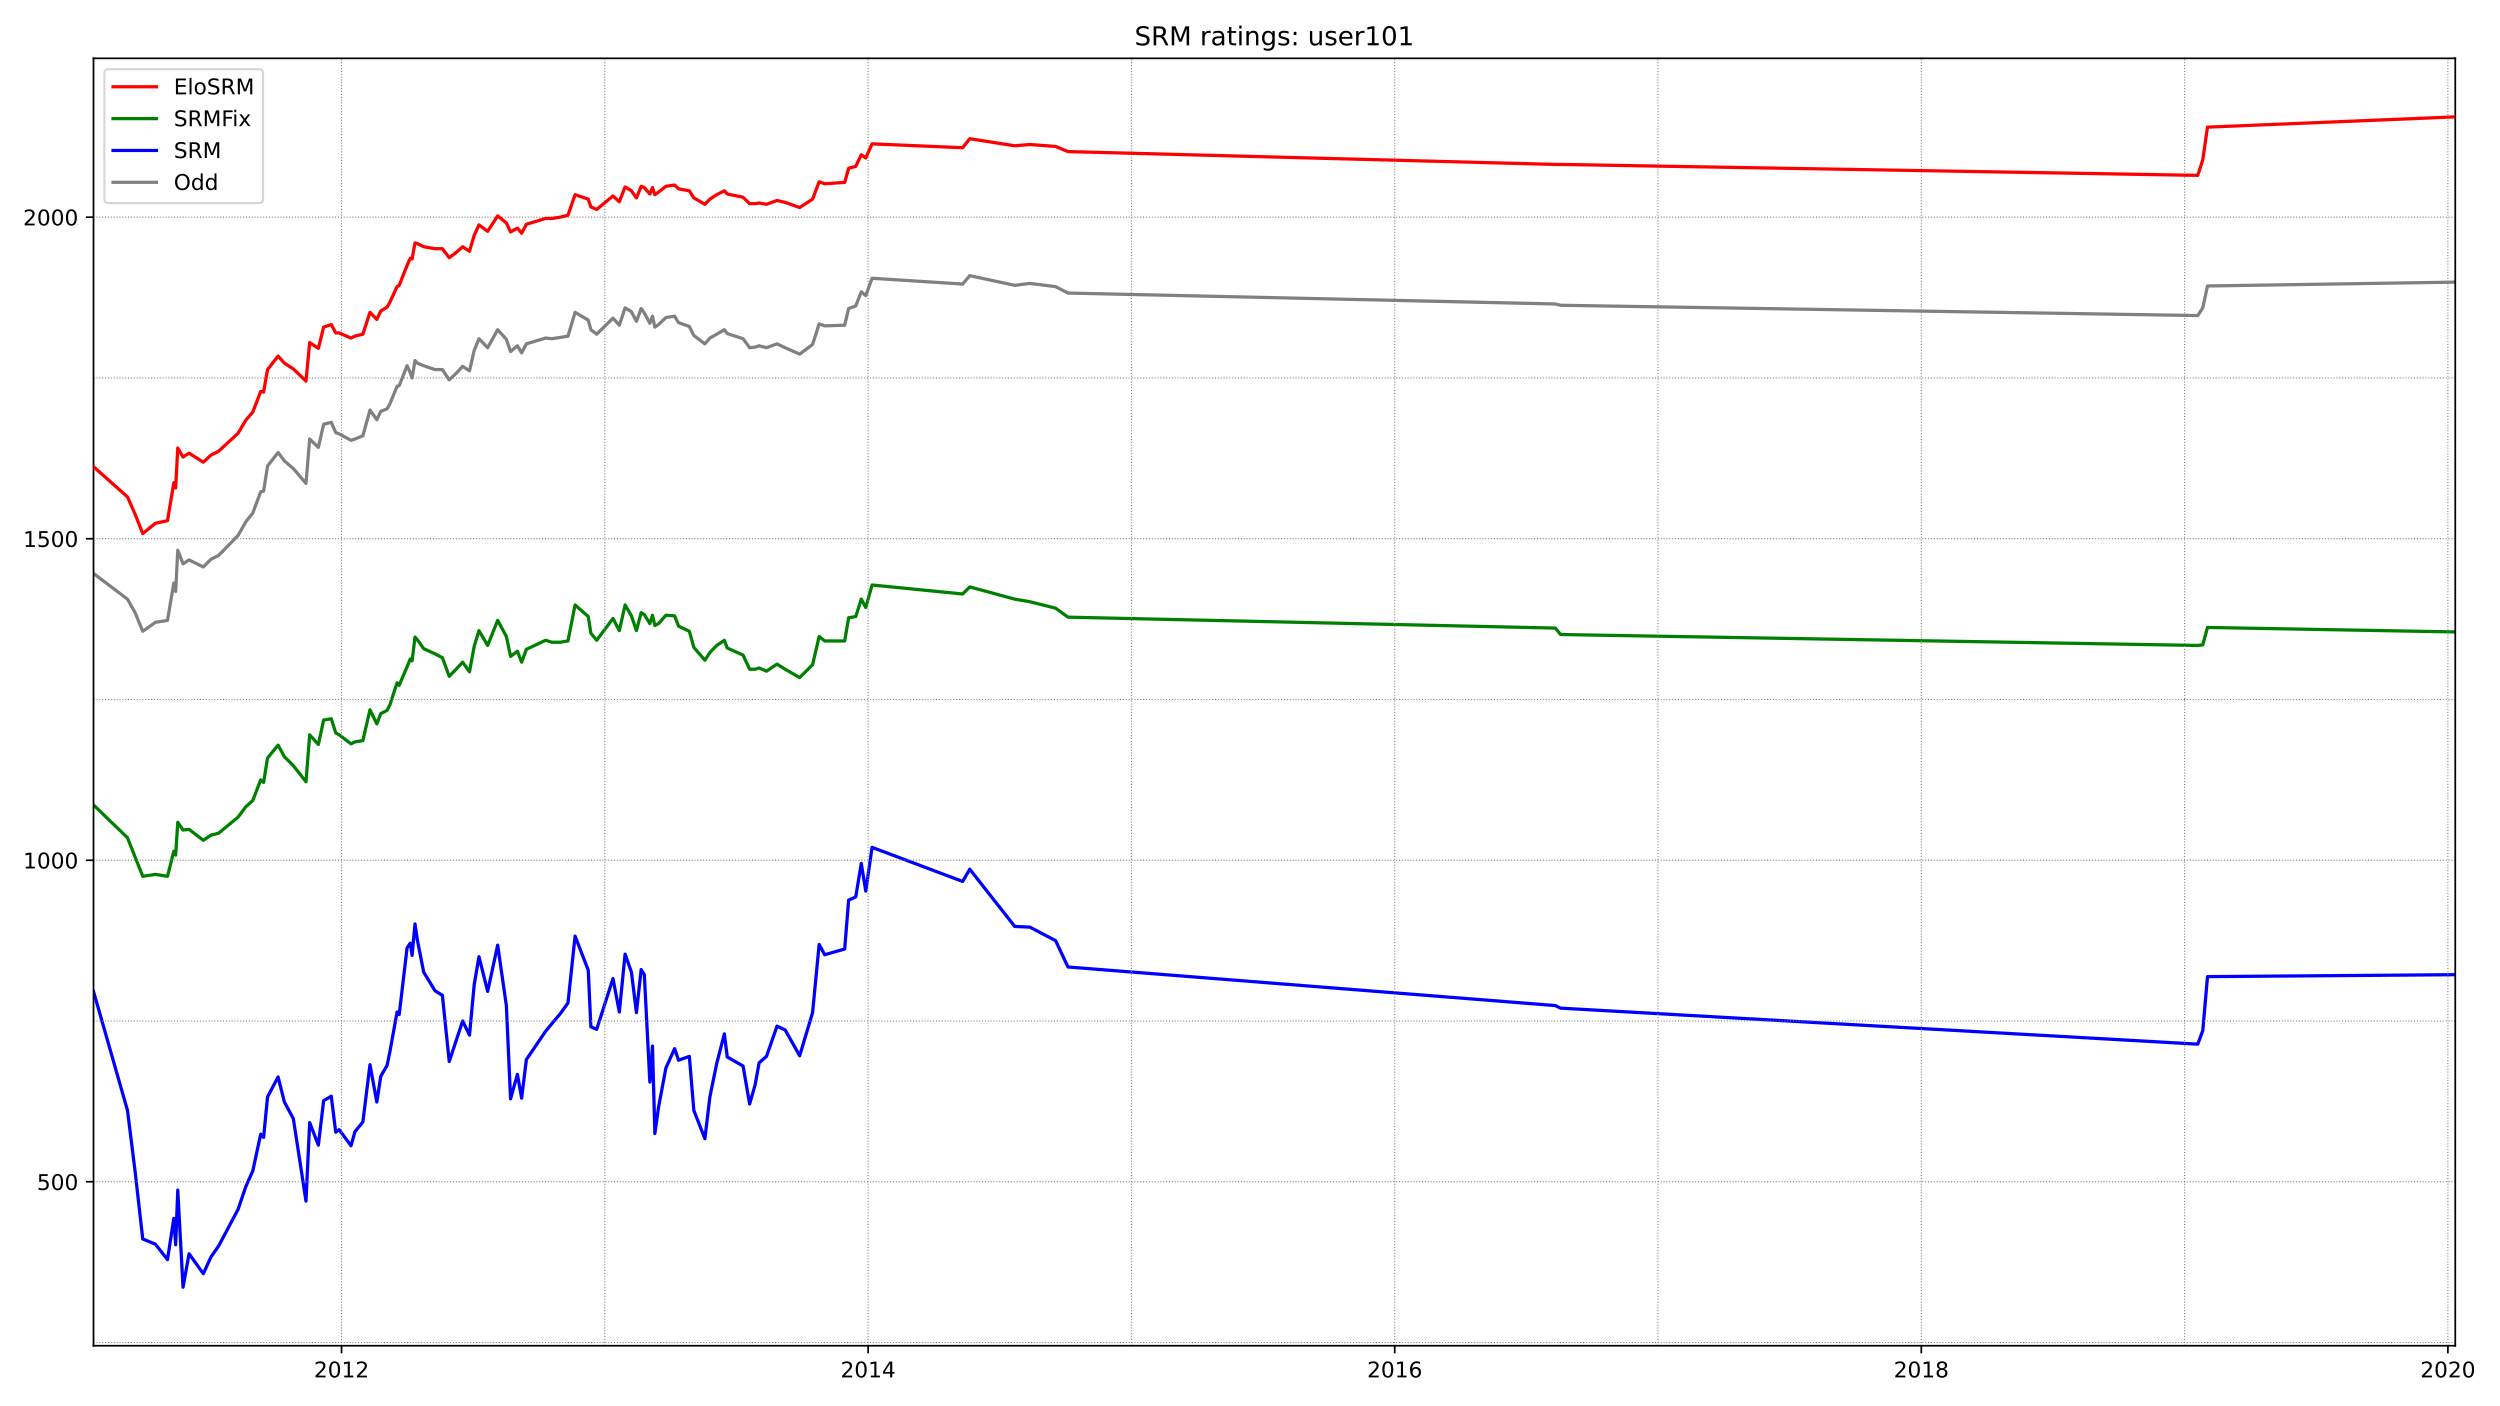 <?xml version="1.0" encoding="utf-8" standalone="no"?>
<!DOCTYPE svg PUBLIC "-//W3C//DTD SVG 1.1//EN"
  "http://www.w3.org/Graphics/SVG/1.1/DTD/svg11.dtd">
<!-- Created with matplotlib (https://matplotlib.org/) -->
<svg height="648pt" version="1.1" viewBox="0 0 1152 648" width="1152pt" xmlns="http://www.w3.org/2000/svg" xmlns:xlink="http://www.w3.org/1999/xlink">
 <defs>
  <style type="text/css">*{stroke-linecap:butt;stroke-linejoin:round;}</style>
 </defs>
 <g id="figure_1">
  <g id="patch_1">
   <path d="M 0 648 
L 1152 648 
L 1152 0 
L 0 0 
z
" style="fill:#ffffff;"/>
  </g>
  <g id="axes_1">
   <g id="patch_2">
    <path d="M 43.09 620.12 
L 1131.387 620.12 
L 1131.387 26.88 
L 43.09 26.88 
z
" style="fill:#ffffff;"/>
   </g>
   <g id="line2d_1">
    <path clip-path="url(#paec02ce98c)" d="M 43.09 264.235 
L 58.741 276.088 
L 62.26 282.311 
L 65.778 290.904 
L 71.602 286.756 
L 77.183 285.867 
L 80.095 268.68 
L 80.944 272.532 
L 81.914 253.568 
L 84.341 259.79 
L 87.131 258.012 
L 93.683 261.272 
L 97.202 257.716 
L 100.72 255.938 
L 109.698 246.752 
L 113.217 240.529 
L 116.492 236.381 
L 120.132 226.602 
L 121.467 226.306 
L 123.287 214.749 
L 128.14 208.526 
L 131.052 212.379 
L 135.177 215.935 
L 141 222.75 
L 142.699 202.304 
L 146.703 206.156 
L 149.129 195.488 
L 152.648 194.599 
L 154.71 199.34 
L 156.287 199.933 
L 161.747 202.896 
L 163.567 202.304 
L 167.207 200.822 
L 170.483 188.969 
L 173.637 193.414 
L 175.457 189.562 
L 178.369 188.376 
L 179.703 186.006 
L 182.979 178.005 
L 183.95 177.709 
L 187.59 168.523 
L 189.046 171.782 
L 189.895 174.153 
L 191.229 166.152 
L 192.321 167.337 
L 195.233 168.523 
L 200.45 170.301 
L 203.847 170.301 
L 207.002 175.042 
L 210.156 172.079 
L 213.189 168.819 
L 216.344 170.893 
L 218.528 161.411 
L 220.712 156.077 
L 224.715 160.226 
L 229.326 151.929 
L 233.33 156.373 
L 235.271 162.004 
L 238.425 159.337 
L 240.367 162.596 
L 242.55 158.448 
L 251.407 155.781 
L 254.319 156.077 
L 258.08 155.484 
L 261.72 154.892 
L 264.996 143.928 
L 271.062 147.484 
L 272.275 151.929 
L 274.945 154.003 
L 282.467 146.595 
L 285.379 149.854 
L 288.048 141.854 
L 290.96 143.632 
L 293.265 148.076 
L 295.449 142.15 
L 296.905 144.224 
L 299.452 148.965 
L 300.666 145.706 
L 301.758 150.743 
L 303.456 149.558 
L 306.853 146.298 
L 310.857 145.706 
L 312.677 148.669 
L 317.651 150.447 
L 319.714 154.596 
L 324.81 158.448 
L 327.115 155.781 
L 330.269 154.003 
L 333.788 151.929 
L 335.122 153.707 
L 342.402 156.077 
L 345.435 160.226 
L 347.983 159.929 
L 349.803 159.337 
L 353.2 160.226 
L 358.053 158.448 
L 361.814 160.226 
L 368.487 163.189 
L 374.432 158.744 
L 377.465 149.262 
L 380.013 150.151 
L 389.234 149.854 
L 391.054 142.15 
L 394.33 140.965 
L 396.877 134.445 
L 398.94 136.223 
L 401.852 128.223 
L 443.588 130.89 
L 446.864 127.037 
L 467.611 131.482 
L 474.526 130.593 
L 486.416 132.075 
L 492.119 135.038 
L 716.694 140.076 
L 719.12 140.668 
L 1012.73 145.409 
L 1015.035 141.854 
L 1017.219 131.779 
L 1131.387 130.001 
" style="fill:none;stroke:#808080;stroke-linecap:square;stroke-width:1.5;"/>
   </g>
   <g id="line2d_2">
    <path clip-path="url(#paec02ce98c)" d="M 43.09 456.846 
L 58.741 511.666 
L 62.26 539.816 
L 65.778 570.93 
L 71.602 573.301 
L 77.183 580.413 
L 80.095 561.448 
L 80.944 573.597 
L 81.914 548.41 
L 84.341 593.155 
L 87.131 577.746 
L 93.683 586.932 
L 97.202 579.227 
L 100.72 574.19 
L 109.698 557.299 
L 113.217 546.928 
L 116.492 539.52 
L 120.132 522.63 
L 121.467 524.111 
L 123.287 505.443 
L 128.14 496.257 
L 131.052 507.813 
L 135.177 515.518 
L 141 553.447 
L 142.699 517.296 
L 146.703 527.667 
L 149.129 507.221 
L 152.648 505.146 
L 154.71 521.741 
L 156.287 520.555 
L 161.747 527.963 
L 163.567 521.444 
L 167.207 516.999 
L 170.483 490.627 
L 173.637 507.813 
L 175.457 495.96 
L 178.369 490.923 
L 179.703 484.404 
L 182.979 466.328 
L 183.95 467.513 
L 187.59 436.696 
L 189.046 434.621 
L 189.895 440.252 
L 191.229 425.732 
L 192.321 433.14 
L 195.233 447.956 
L 200.45 456.549 
L 203.847 458.624 
L 207.002 489.145 
L 210.156 479.663 
L 213.189 470.477 
L 216.344 476.996 
L 218.528 453.586 
L 220.712 440.844 
L 224.715 456.846 
L 229.326 435.51 
L 233.33 463.365 
L 235.271 506.332 
L 238.425 495.071 
L 240.367 506.035 
L 242.55 488.256 
L 251.407 475.218 
L 254.319 471.662 
L 258.08 467.217 
L 261.72 462.179 
L 264.996 431.362 
L 271.062 447.067 
L 272.275 473.143 
L 274.945 474.329 
L 282.467 450.919 
L 285.379 466.328 
L 288.048 439.659 
L 290.96 447.956 
L 293.265 466.624 
L 295.449 446.771 
L 296.905 449.141 
L 299.452 498.627 
L 300.666 482.033 
L 301.758 522.333 
L 303.456 510.184 
L 306.853 492.108 
L 310.857 483.218 
L 312.677 488.552 
L 317.651 486.774 
L 319.714 511.666 
L 324.81 524.704 
L 327.115 505.443 
L 330.269 490.034 
L 333.788 476.403 
L 335.122 487.071 
L 342.402 491.219 
L 345.435 508.702 
L 347.983 499.813 
L 349.803 489.738 
L 353.2 486.774 
L 358.053 472.847 
L 361.814 474.625 
L 368.487 486.478 
L 374.432 466.624 
L 377.465 435.214 
L 380.013 439.955 
L 389.234 437.288 
L 391.054 414.768 
L 394.33 413.286 
L 396.877 397.877 
L 398.94 410.619 
L 401.852 390.469 
L 443.588 406.174 
L 446.864 400.544 
L 467.611 426.917 
L 474.526 427.213 
L 486.416 433.436 
L 492.119 445.585 
L 716.694 463.365 
L 719.12 464.55 
L 1012.73 481.144 
L 1015.035 474.921 
L 1017.219 450.03 
L 1131.387 449.141 
" style="fill:none;stroke:#0000ff;stroke-linecap:square;stroke-width:1.5;"/>
   </g>
   <g id="matplotlib.axis_1">
    <g id="xtick_1">
     <g id="line2d_3">
      <defs>
       <path d="M 0 0 
L 0 3.5 
" id="mcea1095970" style="stroke:#000000;stroke-width:0.8;"/>
      </defs>
      <g>
       <use style="stroke:#000000;stroke-width:0.8;" x="157.379" xlink:href="#mcea1095970" y="620.12"/>
      </g>
     </g>
     <g id="text_1">
      <!-- 2012 -->
      <g transform="translate(144.654 634.718)scale(0.1 -0.1)">
       <defs>
        <path d="M 19.188 8.297 
L 53.609 8.297 
L 53.609 0 
L 7.328 0 
L 7.328 8.297 
Q 12.938 14.109 22.625 23.891 
Q 32.328 33.688 34.812 36.531 
Q 39.547 41.844 41.422 45.531 
Q 43.312 49.219 43.312 52.781 
Q 43.312 58.594 39.234 62.25 
Q 35.156 65.922 28.609 65.922 
Q 23.969 65.922 18.812 64.312 
Q 13.672 62.703 7.812 59.422 
L 7.812 69.391 
Q 13.766 71.781 18.938 73 
Q 24.125 74.219 28.422 74.219 
Q 39.75 74.219 46.484 68.547 
Q 53.219 62.891 53.219 53.422 
Q 53.219 48.922 51.531 44.891 
Q 49.859 40.875 45.406 35.406 
Q 44.188 33.984 37.641 27.219 
Q 31.109 20.453 19.188 8.297 
z
" id="DejaVuSans-50"/>
        <path d="M 31.781 66.406 
Q 24.172 66.406 20.328 58.906 
Q 16.5 51.422 16.5 36.375 
Q 16.5 21.391 20.328 13.891 
Q 24.172 6.391 31.781 6.391 
Q 39.453 6.391 43.281 13.891 
Q 47.125 21.391 47.125 36.375 
Q 47.125 51.422 43.281 58.906 
Q 39.453 66.406 31.781 66.406 
z
M 31.781 74.219 
Q 44.047 74.219 50.516 64.516 
Q 56.984 54.828 56.984 36.375 
Q 56.984 17.969 50.516 8.266 
Q 44.047 -1.422 31.781 -1.422 
Q 19.531 -1.422 13.062 8.266 
Q 6.594 17.969 6.594 36.375 
Q 6.594 54.828 13.062 64.516 
Q 19.531 74.219 31.781 74.219 
z
" id="DejaVuSans-48"/>
        <path d="M 12.406 8.297 
L 28.516 8.297 
L 28.516 63.922 
L 10.984 60.406 
L 10.984 69.391 
L 28.422 72.906 
L 38.281 72.906 
L 38.281 8.297 
L 54.391 8.297 
L 54.391 0 
L 12.406 0 
z
" id="DejaVuSans-49"/>
       </defs>
       <use xlink:href="#DejaVuSans-50"/>
       <use x="63.623" xlink:href="#DejaVuSans-48"/>
       <use x="127.246" xlink:href="#DejaVuSans-49"/>
       <use x="190.869" xlink:href="#DejaVuSans-50"/>
      </g>
     </g>
    </g>
    <g id="xtick_2">
     <g id="line2d_4">
      <g>
       <use style="stroke:#000000;stroke-width:0.8;" x="400.032" xlink:href="#mcea1095970" y="620.12"/>
      </g>
     </g>
     <g id="text_2">
      <!-- 2014 -->
      <g transform="translate(387.307 634.718)scale(0.1 -0.1)">
       <defs>
        <path d="M 37.797 64.312 
L 12.891 25.391 
L 37.797 25.391 
z
M 35.203 72.906 
L 47.609 72.906 
L 47.609 25.391 
L 58.016 25.391 
L 58.016 17.188 
L 47.609 17.188 
L 47.609 0 
L 37.797 0 
L 37.797 17.188 
L 4.891 17.188 
L 4.891 26.703 
z
" id="DejaVuSans-52"/>
       </defs>
       <use xlink:href="#DejaVuSans-50"/>
       <use x="63.623" xlink:href="#DejaVuSans-48"/>
       <use x="127.246" xlink:href="#DejaVuSans-49"/>
       <use x="190.869" xlink:href="#DejaVuSans-52"/>
      </g>
     </g>
    </g>
    <g id="xtick_3">
     <g id="line2d_5">
      <g>
       <use style="stroke:#000000;stroke-width:0.8;" x="642.685" xlink:href="#mcea1095970" y="620.12"/>
      </g>
     </g>
     <g id="text_3">
      <!-- 2016 -->
      <g transform="translate(629.96 634.718)scale(0.1 -0.1)">
       <defs>
        <path d="M 33.016 40.375 
Q 26.375 40.375 22.484 35.828 
Q 18.609 31.297 18.609 23.391 
Q 18.609 15.531 22.484 10.953 
Q 26.375 6.391 33.016 6.391 
Q 39.656 6.391 43.531 10.953 
Q 47.406 15.531 47.406 23.391 
Q 47.406 31.297 43.531 35.828 
Q 39.656 40.375 33.016 40.375 
z
M 52.594 71.297 
L 52.594 62.312 
Q 48.875 64.062 45.094 64.984 
Q 41.312 65.922 37.594 65.922 
Q 27.828 65.922 22.672 59.328 
Q 17.531 52.734 16.797 39.406 
Q 19.672 43.656 24.016 45.922 
Q 28.375 48.188 33.594 48.188 
Q 44.578 48.188 50.953 41.516 
Q 57.328 34.859 57.328 23.391 
Q 57.328 12.156 50.688 5.359 
Q 44.047 -1.422 33.016 -1.422 
Q 20.359 -1.422 13.672 8.266 
Q 6.984 17.969 6.984 36.375 
Q 6.984 53.656 15.188 63.938 
Q 23.391 74.219 37.203 74.219 
Q 40.922 74.219 44.703 73.484 
Q 48.484 72.75 52.594 71.297 
z
" id="DejaVuSans-54"/>
       </defs>
       <use xlink:href="#DejaVuSans-50"/>
       <use x="63.623" xlink:href="#DejaVuSans-48"/>
       <use x="127.246" xlink:href="#DejaVuSans-49"/>
       <use x="190.869" xlink:href="#DejaVuSans-54"/>
      </g>
     </g>
    </g>
    <g id="xtick_4">
     <g id="line2d_6">
      <g>
       <use style="stroke:#000000;stroke-width:0.8;" x="885.337" xlink:href="#mcea1095970" y="620.12"/>
      </g>
     </g>
     <g id="text_4">
      <!-- 2018 -->
      <g transform="translate(872.612 634.718)scale(0.1 -0.1)">
       <defs>
        <path d="M 31.781 34.625 
Q 24.75 34.625 20.719 30.859 
Q 16.703 27.094 16.703 20.516 
Q 16.703 13.922 20.719 10.156 
Q 24.75 6.391 31.781 6.391 
Q 38.812 6.391 42.859 10.172 
Q 46.922 13.969 46.922 20.516 
Q 46.922 27.094 42.891 30.859 
Q 38.875 34.625 31.781 34.625 
z
M 21.922 38.812 
Q 15.578 40.375 12.031 44.719 
Q 8.5 49.078 8.5 55.328 
Q 8.5 64.062 14.719 69.141 
Q 20.953 74.219 31.781 74.219 
Q 42.672 74.219 48.875 69.141 
Q 55.078 64.062 55.078 55.328 
Q 55.078 49.078 51.531 44.719 
Q 48 40.375 41.703 38.812 
Q 48.828 37.156 52.797 32.312 
Q 56.781 27.484 56.781 20.516 
Q 56.781 9.906 50.312 4.234 
Q 43.844 -1.422 31.781 -1.422 
Q 19.734 -1.422 13.25 4.234 
Q 6.781 9.906 6.781 20.516 
Q 6.781 27.484 10.781 32.312 
Q 14.797 37.156 21.922 38.812 
z
M 18.312 54.391 
Q 18.312 48.734 21.844 45.562 
Q 25.391 42.391 31.781 42.391 
Q 38.141 42.391 41.719 45.562 
Q 45.312 48.734 45.312 54.391 
Q 45.312 60.062 41.719 63.234 
Q 38.141 66.406 31.781 66.406 
Q 25.391 66.406 21.844 63.234 
Q 18.312 60.062 18.312 54.391 
z
" id="DejaVuSans-56"/>
       </defs>
       <use xlink:href="#DejaVuSans-50"/>
       <use x="63.623" xlink:href="#DejaVuSans-48"/>
       <use x="127.246" xlink:href="#DejaVuSans-49"/>
       <use x="190.869" xlink:href="#DejaVuSans-56"/>
      </g>
     </g>
    </g>
    <g id="xtick_5">
     <g id="line2d_7">
      <g>
       <use style="stroke:#000000;stroke-width:0.8;" x="1127.99" xlink:href="#mcea1095970" y="620.12"/>
      </g>
     </g>
     <g id="text_5">
      <!-- 2020 -->
      <g transform="translate(1115.265 634.718)scale(0.1 -0.1)">
       <use xlink:href="#DejaVuSans-50"/>
       <use x="63.623" xlink:href="#DejaVuSans-48"/>
       <use x="127.246" xlink:href="#DejaVuSans-50"/>
       <use x="190.869" xlink:href="#DejaVuSans-48"/>
      </g>
     </g>
    </g>
   </g>
   <g id="matplotlib.axis_2">
    <g id="ytick_1">
     <g id="line2d_8">
      <defs>
       <path d="M 0 0 
L -3.5 0 
" id="m1c00b10320" style="stroke:#000000;stroke-width:0.8;"/>
      </defs>
      <g>
       <use style="stroke:#000000;stroke-width:0.8;" x="43.09" xlink:href="#m1c00b10320" y="544.557"/>
      </g>
     </g>
     <g id="text_6">
      <!-- 500 -->
      <g transform="translate(17.003 548.357)scale(0.1 -0.1)">
       <defs>
        <path d="M 10.797 72.906 
L 49.516 72.906 
L 49.516 64.594 
L 19.828 64.594 
L 19.828 46.734 
Q 21.969 47.469 24.109 47.828 
Q 26.266 48.188 28.422 48.188 
Q 40.625 48.188 47.75 41.5 
Q 54.891 34.812 54.891 23.391 
Q 54.891 11.625 47.562 5.094 
Q 40.234 -1.422 26.906 -1.422 
Q 22.312 -1.422 17.547 -0.641 
Q 12.797 0.141 7.719 1.703 
L 7.719 11.625 
Q 12.109 9.234 16.797 8.062 
Q 21.484 6.891 26.703 6.891 
Q 35.156 6.891 40.078 11.328 
Q 45.016 15.766 45.016 23.391 
Q 45.016 31 40.078 35.438 
Q 35.156 39.891 26.703 39.891 
Q 22.75 39.891 18.812 39.016 
Q 14.891 38.141 10.797 36.281 
z
" id="DejaVuSans-53"/>
       </defs>
       <use xlink:href="#DejaVuSans-53"/>
       <use x="63.623" xlink:href="#DejaVuSans-48"/>
       <use x="127.246" xlink:href="#DejaVuSans-48"/>
      </g>
     </g>
    </g>
    <g id="ytick_2">
     <g id="line2d_9">
      <g>
       <use style="stroke:#000000;stroke-width:0.8;" x="43.09" xlink:href="#m1c00b10320" y="396.396"/>
      </g>
     </g>
     <g id="text_7">
      <!-- 1000 -->
      <g transform="translate(10.64 400.195)scale(0.1 -0.1)">
       <use xlink:href="#DejaVuSans-49"/>
       <use x="63.623" xlink:href="#DejaVuSans-48"/>
       <use x="127.246" xlink:href="#DejaVuSans-48"/>
       <use x="190.869" xlink:href="#DejaVuSans-48"/>
      </g>
     </g>
    </g>
    <g id="ytick_3">
     <g id="line2d_10">
      <g>
       <use style="stroke:#000000;stroke-width:0.8;" x="43.09" xlink:href="#m1c00b10320" y="248.234"/>
      </g>
     </g>
     <g id="text_8">
      <!-- 1500 -->
      <g transform="translate(10.64 252.033)scale(0.1 -0.1)">
       <use xlink:href="#DejaVuSans-49"/>
       <use x="63.623" xlink:href="#DejaVuSans-53"/>
       <use x="127.246" xlink:href="#DejaVuSans-48"/>
       <use x="190.869" xlink:href="#DejaVuSans-48"/>
      </g>
     </g>
    </g>
    <g id="ytick_4">
     <g id="line2d_11">
      <g>
       <use style="stroke:#000000;stroke-width:0.8;" x="43.09" xlink:href="#m1c00b10320" y="100.072"/>
      </g>
     </g>
     <g id="text_9">
      <!-- 2000 -->
      <g transform="translate(10.64 103.871)scale(0.1 -0.1)">
       <use xlink:href="#DejaVuSans-50"/>
       <use x="63.623" xlink:href="#DejaVuSans-48"/>
       <use x="127.246" xlink:href="#DejaVuSans-48"/>
       <use x="190.869" xlink:href="#DejaVuSans-48"/>
      </g>
     </g>
    </g>
   </g>
   <g id="line2d_12">
    <path clip-path="url(#paec02ce98c)" d="M 43.09 370.912 
L 58.741 386.024 
L 62.26 394.914 
L 65.778 403.804 
L 71.602 402.915 
L 77.183 403.804 
L 80.095 392.247 
L 80.944 394.025 
L 81.914 378.913 
L 84.341 382.468 
L 87.131 382.172 
L 93.683 387.21 
L 97.202 384.839 
L 100.72 383.95 
L 109.698 376.542 
L 113.217 371.801 
L 116.492 368.838 
L 120.132 359.355 
L 121.467 360.54 
L 123.287 349.28 
L 128.14 343.354 
L 131.052 348.688 
L 135.177 352.836 
L 141 360.244 
L 142.699 338.613 
L 146.703 343.057 
L 149.129 331.797 
L 152.648 331.204 
L 154.71 337.724 
L 156.287 338.613 
L 161.747 342.761 
L 163.567 341.872 
L 167.207 341.279 
L 170.483 327.056 
L 173.637 333.575 
L 175.457 328.834 
L 178.369 327.352 
L 179.703 324.685 
L 182.979 314.61 
L 183.95 315.796 
L 187.59 307.202 
L 189.046 303.646 
L 189.895 304.535 
L 191.229 293.571 
L 192.321 294.757 
L 195.233 298.905 
L 200.45 301.276 
L 203.847 303.054 
L 207.002 311.647 
L 210.156 308.387 
L 213.189 305.128 
L 216.344 309.573 
L 218.528 297.72 
L 220.712 290.608 
L 224.715 297.424 
L 229.326 285.867 
L 233.33 293.275 
L 235.271 302.461 
L 238.425 300.09 
L 240.367 305.128 
L 242.55 299.201 
L 251.407 295.053 
L 254.319 295.942 
L 258.08 295.942 
L 261.72 295.349 
L 264.996 278.755 
L 271.062 284.089 
L 272.275 291.793 
L 274.945 295.053 
L 282.467 284.978 
L 285.379 290.608 
L 288.048 278.755 
L 290.96 283.793 
L 293.265 290.608 
L 295.449 282.311 
L 296.905 283.2 
L 299.452 287.349 
L 300.666 283.496 
L 301.758 288.237 
L 303.456 287.349 
L 306.853 283.496 
L 310.857 283.793 
L 312.677 288.534 
L 317.651 290.904 
L 319.714 298.312 
L 324.81 304.239 
L 327.115 300.683 
L 330.269 297.424 
L 333.788 295.053 
L 335.122 298.609 
L 342.402 301.868 
L 345.435 308.387 
L 347.983 308.387 
L 349.803 307.795 
L 353.2 309.276 
L 358.053 306.017 
L 361.814 308.387 
L 368.487 312.24 
L 374.432 306.313 
L 377.465 293.275 
L 380.013 295.349 
L 389.234 295.349 
L 391.054 284.682 
L 394.33 284.089 
L 396.877 276.088 
L 398.94 279.94 
L 401.852 269.569 
L 443.588 273.718 
L 446.864 270.458 
L 467.611 276.088 
L 474.526 277.274 
L 486.416 280.237 
L 492.119 284.385 
L 716.694 289.423 
L 719.12 292.386 
L 1012.73 297.424 
L 1015.035 297.127 
L 1017.219 289.126 
L 1131.387 291.201 
" style="fill:none;stroke:#008000;stroke-linecap:square;stroke-width:1.5;"/>
   </g>
   <g id="line2d_13">
    <path clip-path="url(#paec02ce98c)" d="M 43.09 618.638 
L 1131.387 618.638 
" style="fill:none;stroke:#808080;stroke-dasharray:0.5,0.825;stroke-dashoffset:0;stroke-width:0.5;"/>
   </g>
   <g id="line2d_14">
    <path clip-path="url(#paec02ce98c)" d="M 43.09 544.557 
L 1131.387 544.557 
" style="fill:none;stroke:#808080;stroke-dasharray:0.5,0.825;stroke-dashoffset:0;stroke-width:0.5;"/>
   </g>
   <g id="line2d_15">
    <path clip-path="url(#paec02ce98c)" d="M 43.09 470.477 
L 1131.387 470.477 
" style="fill:none;stroke:#808080;stroke-dasharray:0.5,0.825;stroke-dashoffset:0;stroke-width:0.5;"/>
   </g>
   <g id="line2d_16">
    <path clip-path="url(#paec02ce98c)" d="M 43.09 396.396 
L 1131.387 396.396 
" style="fill:none;stroke:#808080;stroke-dasharray:0.5,0.825;stroke-dashoffset:0;stroke-width:0.5;"/>
   </g>
   <g id="line2d_17">
    <path clip-path="url(#paec02ce98c)" d="M 43.09 322.315 
L 1131.387 322.315 
" style="fill:none;stroke:#808080;stroke-dasharray:0.5,0.825;stroke-dashoffset:0;stroke-width:0.5;"/>
   </g>
   <g id="line2d_18">
    <path clip-path="url(#paec02ce98c)" d="M 43.09 248.234 
L 1131.387 248.234 
" style="fill:none;stroke:#808080;stroke-dasharray:0.5,0.825;stroke-dashoffset:0;stroke-width:0.5;"/>
   </g>
   <g id="line2d_19">
    <path clip-path="url(#paec02ce98c)" d="M 43.09 174.153 
L 1131.387 174.153 
" style="fill:none;stroke:#808080;stroke-dasharray:0.5,0.825;stroke-dashoffset:0;stroke-width:0.5;"/>
   </g>
   <g id="line2d_20">
    <path clip-path="url(#paec02ce98c)" d="M 43.09 100.072 
L 1131.387 100.072 
" style="fill:none;stroke:#808080;stroke-dasharray:0.5,0.825;stroke-dashoffset:0;stroke-width:0.5;"/>
   </g>
   <g id="line2d_21">
    <path clip-path="url(#paec02ce98c)" d="M 157.379 620.12 
L 157.379 26.88 
" style="fill:none;stroke:#808080;stroke-dasharray:0.5,0.825;stroke-dashoffset:0;stroke-width:0.5;"/>
   </g>
   <g id="line2d_22">
    <path clip-path="url(#paec02ce98c)" d="M 278.706 620.12 
L 278.706 26.88 
" style="fill:none;stroke:#808080;stroke-dasharray:0.5,0.825;stroke-dashoffset:0;stroke-width:0.5;"/>
   </g>
   <g id="line2d_23">
    <path clip-path="url(#paec02ce98c)" d="M 400.032 620.12 
L 400.032 26.88 
" style="fill:none;stroke:#808080;stroke-dasharray:0.5,0.825;stroke-dashoffset:0;stroke-width:0.5;"/>
   </g>
   <g id="line2d_24">
    <path clip-path="url(#paec02ce98c)" d="M 521.358 620.12 
L 521.358 26.88 
" style="fill:none;stroke:#808080;stroke-dasharray:0.5,0.825;stroke-dashoffset:0;stroke-width:0.5;"/>
   </g>
   <g id="line2d_25">
    <path clip-path="url(#paec02ce98c)" d="M 642.685 620.12 
L 642.685 26.88 
" style="fill:none;stroke:#808080;stroke-dasharray:0.5,0.825;stroke-dashoffset:0;stroke-width:0.5;"/>
   </g>
   <g id="line2d_26">
    <path clip-path="url(#paec02ce98c)" d="M 764.011 620.12 
L 764.011 26.88 
" style="fill:none;stroke:#808080;stroke-dasharray:0.5,0.825;stroke-dashoffset:0;stroke-width:0.5;"/>
   </g>
   <g id="line2d_27">
    <path clip-path="url(#paec02ce98c)" d="M 885.337 620.12 
L 885.337 26.88 
" style="fill:none;stroke:#808080;stroke-dasharray:0.5,0.825;stroke-dashoffset:0;stroke-width:0.5;"/>
   </g>
   <g id="line2d_28">
    <path clip-path="url(#paec02ce98c)" d="M 1006.663 620.12 
L 1006.663 26.88 
" style="fill:none;stroke:#808080;stroke-dasharray:0.5,0.825;stroke-dashoffset:0;stroke-width:0.5;"/>
   </g>
   <g id="line2d_29">
    <path clip-path="url(#paec02ce98c)" d="M 1127.99 620.12 
L 1127.99 26.88 
" style="fill:none;stroke:#808080;stroke-dasharray:0.5,0.825;stroke-dashoffset:0;stroke-width:0.5;"/>
   </g>
   <g id="patch_3">
    <path d="M 43.09 620.12 
L 43.09 26.88 
" style="fill:none;stroke:#000000;stroke-linecap:square;stroke-linejoin:miter;stroke-width:0.8;"/>
   </g>
   <g id="patch_4">
    <path d="M 1131.387 620.12 
L 1131.387 26.88 
" style="fill:none;stroke:#000000;stroke-linecap:square;stroke-linejoin:miter;stroke-width:0.8;"/>
   </g>
   <g id="patch_5">
    <path d="M 43.09 620.12 
L 1131.387 620.12 
" style="fill:none;stroke:#000000;stroke-linecap:square;stroke-linejoin:miter;stroke-width:0.8;"/>
   </g>
   <g id="patch_6">
    <path d="M 43.09 26.88 
L 1131.387 26.88 
" style="fill:none;stroke:#000000;stroke-linecap:square;stroke-linejoin:miter;stroke-width:0.8;"/>
   </g>
   <g id="line2d_30">
    <path clip-path="url(#paec02ce98c)" d="M 43.09 215.046 
L 58.741 228.973 
L 62.26 236.973 
L 65.778 245.863 
L 71.602 241.122 
L 77.183 239.937 
L 80.095 222.454 
L 80.944 224.824 
L 81.914 206.452 
L 84.341 210.601 
L 87.131 208.823 
L 93.683 212.971 
L 97.202 209.712 
L 100.72 207.934 
L 109.698 199.637 
L 113.217 193.71 
L 116.492 189.858 
L 120.132 180.376 
L 121.467 180.672 
L 123.287 170.301 
L 128.14 164.078 
L 131.052 167.337 
L 135.177 170.004 
L 141 175.634 
L 142.699 157.855 
L 146.703 160.522 
L 149.129 150.743 
L 152.648 149.558 
L 154.71 153.41 
L 156.287 153.41 
L 161.747 155.781 
L 163.567 154.892 
L 167.207 154.003 
L 170.483 143.928 
L 173.637 147.187 
L 175.457 143.335 
L 178.369 141.557 
L 179.703 139.187 
L 182.979 132.075 
L 183.95 131.482 
L 187.59 122.296 
L 189.046 119.037 
L 189.895 119.333 
L 191.229 111.925 
L 192.321 112.221 
L 195.233 113.703 
L 200.45 114.592 
L 203.847 114.592 
L 207.002 118.74 
L 210.156 116.37 
L 213.189 113.703 
L 216.344 115.777 
L 218.528 108.369 
L 220.712 103.628 
L 224.715 106.591 
L 229.326 99.479 
L 233.33 102.739 
L 235.271 106.887 
L 238.425 105.109 
L 240.367 107.48 
L 242.55 103.332 
L 251.407 100.665 
L 254.319 100.665 
L 258.08 100.072 
L 261.72 99.183 
L 264.996 89.701 
L 271.062 91.775 
L 272.275 95.331 
L 274.945 96.516 
L 282.467 90.293 
L 285.379 92.96 
L 288.048 86.145 
L 290.96 87.923 
L 293.265 91.182 
L 295.449 85.848 
L 296.905 86.441 
L 299.452 89.404 
L 300.666 86.441 
L 301.758 89.701 
L 303.456 88.515 
L 306.853 85.848 
L 310.857 85.256 
L 312.677 87.034 
L 317.651 87.923 
L 319.714 91.182 
L 324.81 94.145 
L 327.115 91.775 
L 330.269 89.701 
L 333.788 87.923 
L 335.122 89.404 
L 342.402 90.886 
L 345.435 93.849 
L 347.983 93.849 
L 349.803 93.553 
L 353.2 94.145 
L 358.053 92.368 
L 361.814 93.257 
L 368.487 95.627 
L 374.432 91.775 
L 377.465 83.774 
L 380.013 84.663 
L 389.234 84.07 
L 391.054 77.551 
L 394.33 76.662 
L 396.877 71.329 
L 398.94 72.81 
L 401.852 66.291 
L 443.588 68.069 
L 446.864 63.92 
L 467.611 67.18 
L 474.526 66.587 
L 486.416 67.476 
L 492.119 69.847 
L 716.694 75.773 
L 719.12 75.773 
L 1012.73 80.811 
L 1015.035 73.699 
L 1017.219 58.587 
L 1131.387 53.845 
" style="fill:none;stroke:#ff0000;stroke-linecap:square;stroke-width:1.5;"/>
   </g>
   <g id="text_10">
    <!-- SRM ratings: user101 -->
    <g transform="translate(522.81 20.88)scale(0.12 -0.12)">
     <defs>
      <path d="M 53.516 70.516 
L 53.516 60.891 
Q 47.906 63.578 42.922 64.891 
Q 37.938 66.219 33.297 66.219 
Q 25.25 66.219 20.875 63.094 
Q 16.5 59.969 16.5 54.203 
Q 16.5 49.359 19.406 46.891 
Q 22.312 44.438 30.422 42.922 
L 36.375 41.703 
Q 47.406 39.594 52.656 34.297 
Q 57.906 29 57.906 20.125 
Q 57.906 9.516 50.797 4.047 
Q 43.703 -1.422 29.984 -1.422 
Q 24.812 -1.422 18.969 -0.25 
Q 13.141 0.922 6.891 3.219 
L 6.891 13.375 
Q 12.891 10.016 18.656 8.297 
Q 24.422 6.594 29.984 6.594 
Q 38.422 6.594 43.016 9.906 
Q 47.609 13.234 47.609 19.391 
Q 47.609 24.75 44.312 27.781 
Q 41.016 30.812 33.5 32.328 
L 27.484 33.5 
Q 16.453 35.688 11.516 40.375 
Q 6.594 45.062 6.594 53.422 
Q 6.594 63.094 13.406 68.656 
Q 20.219 74.219 32.172 74.219 
Q 37.312 74.219 42.625 73.281 
Q 47.953 72.359 53.516 70.516 
z
" id="DejaVuSans-83"/>
      <path d="M 44.391 34.188 
Q 47.562 33.109 50.562 29.594 
Q 53.562 26.078 56.594 19.922 
L 66.609 0 
L 56 0 
L 46.688 18.703 
Q 43.062 26.031 39.672 28.422 
Q 36.281 30.812 30.422 30.812 
L 19.672 30.812 
L 19.672 0 
L 9.812 0 
L 9.812 72.906 
L 32.078 72.906 
Q 44.578 72.906 50.734 67.672 
Q 56.891 62.453 56.891 51.906 
Q 56.891 45.016 53.688 40.469 
Q 50.484 35.938 44.391 34.188 
z
M 19.672 64.797 
L 19.672 38.922 
L 32.078 38.922 
Q 39.203 38.922 42.844 42.219 
Q 46.484 45.516 46.484 51.906 
Q 46.484 58.297 42.844 61.547 
Q 39.203 64.797 32.078 64.797 
z
" id="DejaVuSans-82"/>
      <path d="M 9.812 72.906 
L 24.516 72.906 
L 43.109 23.297 
L 61.812 72.906 
L 76.516 72.906 
L 76.516 0 
L 66.891 0 
L 66.891 64.016 
L 48.094 14.016 
L 38.188 14.016 
L 19.391 64.016 
L 19.391 0 
L 9.812 0 
z
" id="DejaVuSans-77"/>
      <path id="DejaVuSans-32"/>
      <path d="M 41.109 46.297 
Q 39.594 47.172 37.812 47.578 
Q 36.031 48 33.891 48 
Q 26.266 48 22.188 43.047 
Q 18.109 38.094 18.109 28.812 
L 18.109 0 
L 9.078 0 
L 9.078 54.688 
L 18.109 54.688 
L 18.109 46.188 
Q 20.953 51.172 25.484 53.578 
Q 30.031 56 36.531 56 
Q 37.453 56 38.578 55.875 
Q 39.703 55.766 41.062 55.516 
z
" id="DejaVuSans-114"/>
      <path d="M 34.281 27.484 
Q 23.391 27.484 19.188 25 
Q 14.984 22.516 14.984 16.5 
Q 14.984 11.719 18.141 8.906 
Q 21.297 6.109 26.703 6.109 
Q 34.188 6.109 38.703 11.406 
Q 43.219 16.703 43.219 25.484 
L 43.219 27.484 
z
M 52.203 31.203 
L 52.203 0 
L 43.219 0 
L 43.219 8.297 
Q 40.141 3.328 35.547 0.953 
Q 30.953 -1.422 24.312 -1.422 
Q 15.922 -1.422 10.953 3.297 
Q 6 8.016 6 15.922 
Q 6 25.141 12.172 29.828 
Q 18.359 34.516 30.609 34.516 
L 43.219 34.516 
L 43.219 35.406 
Q 43.219 41.609 39.141 45 
Q 35.062 48.391 27.688 48.391 
Q 23 48.391 18.547 47.266 
Q 14.109 46.141 10.016 43.891 
L 10.016 52.203 
Q 14.938 54.109 19.578 55.047 
Q 24.219 56 28.609 56 
Q 40.484 56 46.344 49.844 
Q 52.203 43.703 52.203 31.203 
z
" id="DejaVuSans-97"/>
      <path d="M 18.312 70.219 
L 18.312 54.688 
L 36.812 54.688 
L 36.812 47.703 
L 18.312 47.703 
L 18.312 18.016 
Q 18.312 11.328 20.141 9.422 
Q 21.969 7.516 27.594 7.516 
L 36.812 7.516 
L 36.812 0 
L 27.594 0 
Q 17.188 0 13.234 3.875 
Q 9.281 7.766 9.281 18.016 
L 9.281 47.703 
L 2.688 47.703 
L 2.688 54.688 
L 9.281 54.688 
L 9.281 70.219 
z
" id="DejaVuSans-116"/>
      <path d="M 9.422 54.688 
L 18.406 54.688 
L 18.406 0 
L 9.422 0 
z
M 9.422 75.984 
L 18.406 75.984 
L 18.406 64.594 
L 9.422 64.594 
z
" id="DejaVuSans-105"/>
      <path d="M 54.891 33.016 
L 54.891 0 
L 45.906 0 
L 45.906 32.719 
Q 45.906 40.484 42.875 44.328 
Q 39.844 48.188 33.797 48.188 
Q 26.516 48.188 22.312 43.547 
Q 18.109 38.922 18.109 30.906 
L 18.109 0 
L 9.078 0 
L 9.078 54.688 
L 18.109 54.688 
L 18.109 46.188 
Q 21.344 51.125 25.703 53.562 
Q 30.078 56 35.797 56 
Q 45.219 56 50.047 50.172 
Q 54.891 44.344 54.891 33.016 
z
" id="DejaVuSans-110"/>
      <path d="M 45.406 27.984 
Q 45.406 37.75 41.375 43.109 
Q 37.359 48.484 30.078 48.484 
Q 22.859 48.484 18.828 43.109 
Q 14.797 37.75 14.797 27.984 
Q 14.797 18.266 18.828 12.891 
Q 22.859 7.516 30.078 7.516 
Q 37.359 7.516 41.375 12.891 
Q 45.406 18.266 45.406 27.984 
z
M 54.391 6.781 
Q 54.391 -7.172 48.188 -13.984 
Q 42 -20.797 29.203 -20.797 
Q 24.469 -20.797 20.266 -20.094 
Q 16.062 -19.391 12.109 -17.922 
L 12.109 -9.188 
Q 16.062 -11.328 19.922 -12.344 
Q 23.781 -13.375 27.781 -13.375 
Q 36.625 -13.375 41.016 -8.766 
Q 45.406 -4.156 45.406 5.172 
L 45.406 9.625 
Q 42.625 4.781 38.281 2.391 
Q 33.938 0 27.875 0 
Q 17.828 0 11.672 7.656 
Q 5.516 15.328 5.516 27.984 
Q 5.516 40.672 11.672 48.328 
Q 17.828 56 27.875 56 
Q 33.938 56 38.281 53.609 
Q 42.625 51.219 45.406 46.391 
L 45.406 54.688 
L 54.391 54.688 
z
" id="DejaVuSans-103"/>
      <path d="M 44.281 53.078 
L 44.281 44.578 
Q 40.484 46.531 36.375 47.5 
Q 32.281 48.484 27.875 48.484 
Q 21.188 48.484 17.844 46.438 
Q 14.5 44.391 14.5 40.281 
Q 14.5 37.156 16.891 35.375 
Q 19.281 33.594 26.516 31.984 
L 29.594 31.297 
Q 39.156 29.25 43.188 25.516 
Q 47.219 21.781 47.219 15.094 
Q 47.219 7.469 41.188 3.016 
Q 35.156 -1.422 24.609 -1.422 
Q 20.219 -1.422 15.453 -0.562 
Q 10.688 0.297 5.422 2 
L 5.422 11.281 
Q 10.406 8.688 15.234 7.391 
Q 20.062 6.109 24.812 6.109 
Q 31.156 6.109 34.562 8.281 
Q 37.984 10.453 37.984 14.406 
Q 37.984 18.062 35.516 20.016 
Q 33.062 21.969 24.703 23.781 
L 21.578 24.516 
Q 13.234 26.266 9.516 29.906 
Q 5.812 33.547 5.812 39.891 
Q 5.812 47.609 11.281 51.797 
Q 16.75 56 26.812 56 
Q 31.781 56 36.172 55.266 
Q 40.578 54.547 44.281 53.078 
z
" id="DejaVuSans-115"/>
      <path d="M 11.719 12.406 
L 22.016 12.406 
L 22.016 0 
L 11.719 0 
z
M 11.719 51.703 
L 22.016 51.703 
L 22.016 39.312 
L 11.719 39.312 
z
" id="DejaVuSans-58"/>
      <path d="M 8.5 21.578 
L 8.5 54.688 
L 17.484 54.688 
L 17.484 21.922 
Q 17.484 14.156 20.5 10.266 
Q 23.531 6.391 29.594 6.391 
Q 36.859 6.391 41.078 11.031 
Q 45.312 15.672 45.312 23.688 
L 45.312 54.688 
L 54.297 54.688 
L 54.297 0 
L 45.312 0 
L 45.312 8.406 
Q 42.047 3.422 37.719 1 
Q 33.406 -1.422 27.688 -1.422 
Q 18.266 -1.422 13.375 4.438 
Q 8.5 10.297 8.5 21.578 
z
M 31.109 56 
z
" id="DejaVuSans-117"/>
      <path d="M 56.203 29.594 
L 56.203 25.203 
L 14.891 25.203 
Q 15.484 15.922 20.484 11.062 
Q 25.484 6.203 34.422 6.203 
Q 39.594 6.203 44.453 7.469 
Q 49.312 8.734 54.109 11.281 
L 54.109 2.781 
Q 49.266 0.734 44.188 -0.344 
Q 39.109 -1.422 33.891 -1.422 
Q 20.797 -1.422 13.156 6.188 
Q 5.516 13.812 5.516 26.812 
Q 5.516 40.234 12.766 48.109 
Q 20.016 56 32.328 56 
Q 43.359 56 49.781 48.891 
Q 56.203 41.797 56.203 29.594 
z
M 47.219 32.234 
Q 47.125 39.594 43.094 43.984 
Q 39.062 48.391 32.422 48.391 
Q 24.906 48.391 20.391 44.141 
Q 15.875 39.891 15.188 32.172 
z
" id="DejaVuSans-101"/>
     </defs>
     <use xlink:href="#DejaVuSans-83"/>
     <use x="63.477" xlink:href="#DejaVuSans-82"/>
     <use x="132.959" xlink:href="#DejaVuSans-77"/>
     <use x="219.238" xlink:href="#DejaVuSans-32"/>
     <use x="251.025" xlink:href="#DejaVuSans-114"/>
     <use x="292.139" xlink:href="#DejaVuSans-97"/>
     <use x="353.418" xlink:href="#DejaVuSans-116"/>
     <use x="392.627" xlink:href="#DejaVuSans-105"/>
     <use x="420.41" xlink:href="#DejaVuSans-110"/>
     <use x="483.789" xlink:href="#DejaVuSans-103"/>
     <use x="547.266" xlink:href="#DejaVuSans-115"/>
     <use x="599.365" xlink:href="#DejaVuSans-58"/>
     <use x="633.057" xlink:href="#DejaVuSans-32"/>
     <use x="664.844" xlink:href="#DejaVuSans-117"/>
     <use x="728.223" xlink:href="#DejaVuSans-115"/>
     <use x="780.322" xlink:href="#DejaVuSans-101"/>
     <use x="841.846" xlink:href="#DejaVuSans-114"/>
     <use x="882.959" xlink:href="#DejaVuSans-49"/>
     <use x="946.582" xlink:href="#DejaVuSans-48"/>
     <use x="1010.205" xlink:href="#DejaVuSans-49"/>
    </g>
   </g>
   <g id="legend_1">
    <g id="patch_7">
     <path d="M 50.09 93.593 
L 119.231 93.593 
Q 121.231 93.593 121.231 91.593 
L 121.231 33.88 
Q 121.231 31.88 119.231 31.88 
L 50.09 31.88 
Q 48.09 31.88 48.09 33.88 
L 48.09 91.593 
Q 48.09 93.593 50.09 93.593 
z
" style="fill:#ffffff;opacity:0.8;stroke:#cccccc;stroke-linejoin:miter;"/>
    </g>
    <g id="line2d_31">
     <path d="M 52.09 39.978 
L 72.09 39.978 
" style="fill:none;stroke:#ff0000;stroke-linecap:square;stroke-width:1.5;"/>
    </g>
    <g id="line2d_32"/>
    <g id="text_11">
     <!-- EloSRM -->
     <g transform="translate(80.09 43.478)scale(0.1 -0.1)">
      <defs>
       <path d="M 9.812 72.906 
L 55.906 72.906 
L 55.906 64.594 
L 19.672 64.594 
L 19.672 43.016 
L 54.391 43.016 
L 54.391 34.719 
L 19.672 34.719 
L 19.672 8.297 
L 56.781 8.297 
L 56.781 0 
L 9.812 0 
z
" id="DejaVuSans-69"/>
       <path d="M 9.422 75.984 
L 18.406 75.984 
L 18.406 0 
L 9.422 0 
z
" id="DejaVuSans-108"/>
       <path d="M 30.609 48.391 
Q 23.391 48.391 19.188 42.75 
Q 14.984 37.109 14.984 27.297 
Q 14.984 17.484 19.156 11.844 
Q 23.344 6.203 30.609 6.203 
Q 37.797 6.203 41.984 11.859 
Q 46.188 17.531 46.188 27.297 
Q 46.188 37.016 41.984 42.703 
Q 37.797 48.391 30.609 48.391 
z
M 30.609 56 
Q 42.328 56 49.016 48.375 
Q 55.719 40.766 55.719 27.297 
Q 55.719 13.875 49.016 6.219 
Q 42.328 -1.422 30.609 -1.422 
Q 18.844 -1.422 12.172 6.219 
Q 5.516 13.875 5.516 27.297 
Q 5.516 40.766 12.172 48.375 
Q 18.844 56 30.609 56 
z
" id="DejaVuSans-111"/>
      </defs>
      <use xlink:href="#DejaVuSans-69"/>
      <use x="63.184" xlink:href="#DejaVuSans-108"/>
      <use x="90.967" xlink:href="#DejaVuSans-111"/>
      <use x="152.148" xlink:href="#DejaVuSans-83"/>
      <use x="215.625" xlink:href="#DejaVuSans-82"/>
      <use x="285.107" xlink:href="#DejaVuSans-77"/>
     </g>
    </g>
    <g id="line2d_33">
     <path d="M 52.09 54.657 
L 72.09 54.657 
" style="fill:none;stroke:#008000;stroke-linecap:square;stroke-width:1.5;"/>
    </g>
    <g id="line2d_34"/>
    <g id="text_12">
     <!-- SRMFix -->
     <g transform="translate(80.09 58.157)scale(0.1 -0.1)">
      <defs>
       <path d="M 9.812 72.906 
L 51.703 72.906 
L 51.703 64.594 
L 19.672 64.594 
L 19.672 43.109 
L 48.578 43.109 
L 48.578 34.812 
L 19.672 34.812 
L 19.672 0 
L 9.812 0 
z
" id="DejaVuSans-70"/>
       <path d="M 54.891 54.688 
L 35.109 28.078 
L 55.906 0 
L 45.312 0 
L 29.391 21.484 
L 13.484 0 
L 2.875 0 
L 24.125 28.609 
L 4.688 54.688 
L 15.281 54.688 
L 29.781 35.203 
L 44.281 54.688 
z
" id="DejaVuSans-120"/>
      </defs>
      <use xlink:href="#DejaVuSans-83"/>
      <use x="63.477" xlink:href="#DejaVuSans-82"/>
      <use x="132.959" xlink:href="#DejaVuSans-77"/>
      <use x="219.238" xlink:href="#DejaVuSans-70"/>
      <use x="269.508" xlink:href="#DejaVuSans-105"/>
      <use x="297.291" xlink:href="#DejaVuSans-120"/>
     </g>
    </g>
    <g id="line2d_35">
     <path d="M 52.09 69.335 
L 72.09 69.335 
" style="fill:none;stroke:#0000ff;stroke-linecap:square;stroke-width:1.5;"/>
    </g>
    <g id="line2d_36"/>
    <g id="text_13">
     <!-- SRM -->
     <g transform="translate(80.09 72.835)scale(0.1 -0.1)">
      <use xlink:href="#DejaVuSans-83"/>
      <use x="63.477" xlink:href="#DejaVuSans-82"/>
      <use x="132.959" xlink:href="#DejaVuSans-77"/>
     </g>
    </g>
    <g id="line2d_37">
     <path d="M 52.09 84.013 
L 72.09 84.013 
" style="fill:none;stroke:#808080;stroke-linecap:square;stroke-width:1.5;"/>
    </g>
    <g id="line2d_38"/>
    <g id="text_14">
     <!-- Odd -->
     <g transform="translate(80.09 87.513)scale(0.1 -0.1)">
      <defs>
       <path d="M 39.406 66.219 
Q 28.656 66.219 22.328 58.203 
Q 16.016 50.203 16.016 36.375 
Q 16.016 22.609 22.328 14.594 
Q 28.656 6.594 39.406 6.594 
Q 50.141 6.594 56.422 14.594 
Q 62.703 22.609 62.703 36.375 
Q 62.703 50.203 56.422 58.203 
Q 50.141 66.219 39.406 66.219 
z
M 39.406 74.219 
Q 54.734 74.219 63.906 63.938 
Q 73.094 53.656 73.094 36.375 
Q 73.094 19.141 63.906 8.859 
Q 54.734 -1.422 39.406 -1.422 
Q 24.031 -1.422 14.812 8.828 
Q 5.609 19.094 5.609 36.375 
Q 5.609 53.656 14.812 63.938 
Q 24.031 74.219 39.406 74.219 
z
" id="DejaVuSans-79"/>
       <path d="M 45.406 46.391 
L 45.406 75.984 
L 54.391 75.984 
L 54.391 0 
L 45.406 0 
L 45.406 8.203 
Q 42.578 3.328 38.25 0.953 
Q 33.938 -1.422 27.875 -1.422 
Q 17.969 -1.422 11.734 6.484 
Q 5.516 14.406 5.516 27.297 
Q 5.516 40.188 11.734 48.094 
Q 17.969 56 27.875 56 
Q 33.938 56 38.25 53.625 
Q 42.578 51.266 45.406 46.391 
z
M 14.797 27.297 
Q 14.797 17.391 18.875 11.75 
Q 22.953 6.109 30.078 6.109 
Q 37.203 6.109 41.297 11.75 
Q 45.406 17.391 45.406 27.297 
Q 45.406 37.203 41.297 42.844 
Q 37.203 48.484 30.078 48.484 
Q 22.953 48.484 18.875 42.844 
Q 14.797 37.203 14.797 27.297 
z
" id="DejaVuSans-100"/>
      </defs>
      <use xlink:href="#DejaVuSans-79"/>
      <use x="78.711" xlink:href="#DejaVuSans-100"/>
      <use x="142.188" xlink:href="#DejaVuSans-100"/>
     </g>
    </g>
   </g>
  </g>
 </g>
 <defs>
  <clipPath id="paec02ce98c">
   <rect height="593.24" width="1088.297" x="43.09" y="26.88"/>
  </clipPath>
 </defs>
</svg>
